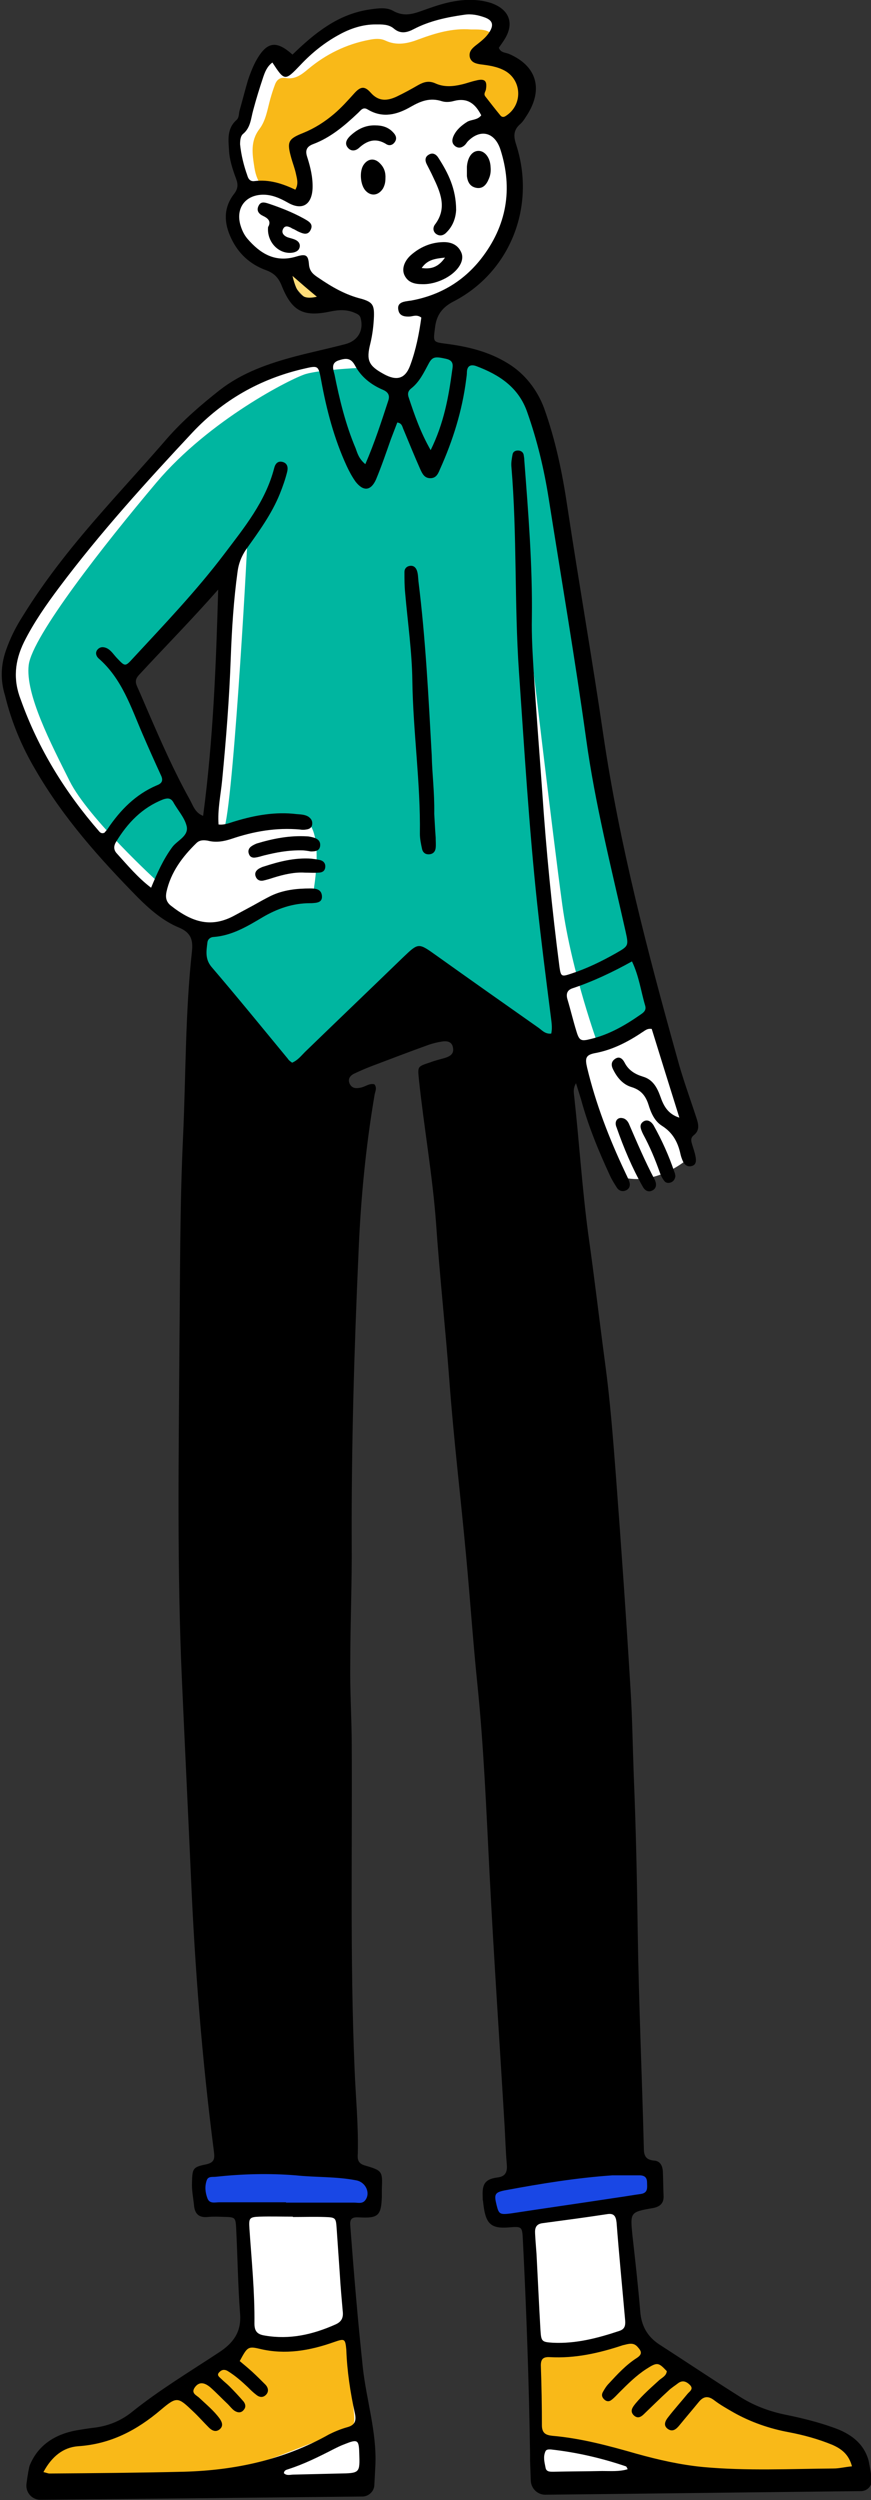 <?xml version="1.0" encoding="UTF-8"?> <!-- Generator: Adobe Illustrator 24.3.0, SVG Export Plug-In . SVG Version: 6.00 Build 0) --> <svg xmlns="http://www.w3.org/2000/svg" xmlns:xlink="http://www.w3.org/1999/xlink" id="Слой_1" x="0px" y="0px" viewBox="0 0 242.7 695.9" style="enable-background:new 0 0 242.7 695.9;" xml:space="preserve"><rect x="0" y="0" width="242.7" height="695.9" fill="#333333" stroke="none"/> <style type="text/css"> .st0{fill:#FFFFFF;} .st1{fill:#1947E5;} .st2{fill:none;} .st3{fill:#F9B918;} .st4{fill:#00B6A0;} .st5{fill:#FFDD79;} </style> <g> <path class="st0" d="M190.8,314.3l0.7-3.6l-7.8-27.8l-9.3-34.9c0,0-12.8-66.7-16.4-94.5c-3.6-27.8-10-42.4-16-49.2 c-6.1-6.8-21.7-7.1-21.7-7.1s-4.3,10.3-9.5,11.4S98.1,96.9,98.1,96.9s-12.5,3.2-23.5,7.1s-16.8,9.3-25,17.8 c-8.2,8.6-35.6,42.8-42.4,51.3c-6.8,8.6-6.1,15-3.9,23.5s19.2,35.6,32.4,48.8c13.2,13.2,19.8,13.1,19.8,13.1l0.1,11.5L82.4,304 l35.6-31.4l34.6,19.6l4.6-4.6c0,0,10.3,27.1,14.6,39.6c10.7,3.9,20.3-5,20.3-5L190.8,314.3z M58.2,231.6l-5.3-3.2l-16.8-40.6 l26.7-28.9L58.2,231.6z"></path> <path class="st1" d="M55,604.8l2.1,10h46.7v-9.3C103.8,605.5,63.5,602.6,55,604.8z"></path> <path class="st1" d="M135.5,610.1l1.1,6.8l9.3,1.4l36-6.1v-8.9C181.9,603.4,142.7,606.6,135.5,610.1z"></path> <polygon class="st0" points="67.9,650.4 67.7,614.5 96.4,614.8 98.1,653.7 102.9,678.9 101.9,692.7 71,690.1 "></polygon> <path class="st0" d="M147.2,617.4l2.9,74.1l58.7,1.3l-4.8-24.1c0,0-21.4-13.9-25-16.5c-3.6-2.6-3.1-10.2-3.1-10.2l-1.5-28.6 L147.2,617.4z"></path> <g> <path class="st2" d="M96.1,680.2c-1,0.4-2.1,0.9-3.1,1.4c-4.1,2.2-8.3,4.2-12.7,5.6c-0.5,0.2-1.1,0.3-1.2,1.1 c0.8,0.8,1.8,0.4,2.7,0.4c4.2,0,8.4-0.2,12.7-0.3c5.8-0.1,5.8-0.1,5.6-5.8C100,679.1,99.6,678.9,96.1,680.2z"></path> <path class="st2" d="M174.5,686.5c-6.8-2.3-13.8-3.9-20.9-4.7c-0.6-0.1-1.2-0.1-1.5,0.5c-0.8,1.5-0.3,3,0,4.5 c0.2,1.3,1.4,1.2,2.3,1.2c4.5,0,9,0,13.5-0.2c2.4-0.1,4.8,0.2,7.1-0.5C174.7,686.9,174.6,686.6,174.5,686.5z"></path> <path class="st2" d="M96.1,680.2c-1,0.4-2.1,0.9-3.1,1.4c-4.1,2.2-8.3,4.2-12.7,5.6c-0.5,0.2-1.1,0.3-1.2,1.1 c0.8,0.8,1.8,0.4,2.7,0.4c4.2,0,8.4-0.2,12.7-0.3c5.8-0.1,5.8-0.1,5.6-5.8C100,679.1,99.6,678.9,96.1,680.2z"></path> <path class="st2" d="M174.5,686.5c-6.8-2.3-13.8-3.9-20.9-4.7c-0.6-0.1-1.2-0.1-1.5,0.5c-0.8,1.5-0.3,3,0,4.5 c0.2,1.3,1.4,1.2,2.3,1.2c4.5,0,9,0,13.5-0.2c2.4-0.1,4.8,0.2,7.1-0.5C174.7,686.9,174.6,686.6,174.5,686.5z"></path> <path class="st0" d="M119.3,86.3c0,0,13.5-6.9,18.8-15.9s5.5-15.9,3.8-32.8c-0.7-2.9,1.9-4.8,1.9-4.8s5.2-5.5,2.4-10.2 s-11.5-7.8-11.5-7.8s7.6-7.7,4.6-10.7s-12.1-2.6-22.8,1.2c-4,1.2-6.4,0.5-6.4,0.5S102.9,1,93.8,7.4S79.6,18.3,79.6,18.3 s-1.7-5-5-2.4c-3.3,2.6-6.4,16.4-6.4,16.4s-3.6,2.4-3.3,5c0.2,2.6,3.3,14.7,3.3,14.7s-4.8,2.6-4.5,8.3c0.2,5.7,6.4,11.2,9.3,12.1 c2.9,1,10.2,2.1,10.2,2.1s11.2,9.5,18.1,11.4c0.7,3.6-1.9,11.9-1.9,11.9s3.1,10.7,11.6,9.5c4.3-1.9,5.7-5.9,5.7-5.9L119.3,86.3z"></path> <path class="st3" d="M148.8,671.1c-0.5-5,1.4-9.5,0.9-14.2c-0.2-1.6,1.3-2.4,2.9-2.4c4.4,0.1,8.6-1.1,13-0.9 c2.4,0.1,4.6-0.4,6.8-1.7c3.7-2.2,4.4-1.7,7.6,1.1c3,2.7,5.8,5.8,9.4,7.7c6.7,3.6,13,7.8,19.9,11c4.5,2.1,9.4,2.8,14.1,4 c3.4,0.9,6.8,1.6,9.9,3.4c1.8,1.1,3.5,2.4,4.5,4.3c0.8,1.4,0.9,3.1-0.1,4.4c-1,1.3-2.4,0.9-3.8,0.3c-2.7-1.2-5.5-0.5-8.3-0.3 c-12.2,0.6-24.4,1.1-36.5-1.2c-3.7-0.7-7.5-1-11.2-1.5c-4.3-0.5-8.3-1.8-12.1-3.4c-4-1.7-8-2.3-12.3-2c-3.4,0.3-4.2-0.5-4.5-3.9 C148.7,674.1,148.8,672.4,148.8,671.1z"></path> <path class="st3" d="M29.2,688.9c-3.1,0-6.2,0-9.3,0c-1.8,0-3.6,0-5.4,0.8c-1.1,0.5-2.6,0.6-3.3-0.9c-0.5-1.3-0.1-2.4,0.9-3.4 c3.9-3.6,8.5-6,13.3-7.9c3.2-1.2,6.3-2.3,9.6-3.2c8.8-2.4,15.8-7.8,22.5-13.6c2-1.7,4-3.5,6-5.2c4.2-3.6,8.9-3.8,13.9-3.2 c5.1,0.6,10,0.5,14.6-2.2c2.3-1.4,4.4-0.1,4.8,2.7c0.3,2.5,0.2,5,0.6,7.6c0.7,4,0.9,8.1,1.3,12.1c0.2,2.2-0.5,4.1-2.8,4.6 c-10,2.5-19,7.8-29.2,9.7c-3.4,0.6-6.9,1.3-10.4,1.4C47.5,688.6,38.3,688.7,29.2,688.9C29.2,689,29.2,688.9,29.2,688.9z"></path> <path class="st3" d="M133.3,16.7c3.4,0.8,6.1,1.8,8.8,3c4.7,2.2,6.3,10.4-0.1,14.7c-1.5,1-3,0.8-4-0.8c-0.8-1.2-1.5-2.4-2.1-3.6 c-1.5-3-4.1-4.1-7.2-4.2c-2.9-0.1-5.9,0-8.9-0.1c-1.2,0-2.1,0.3-3.1,1c-3.9,2.9-8.1,4.4-13,2.6c-1.7-0.6-3.3,0.1-4.7,1.2 c-4.4,3.5-9,6.6-14.3,8.8c-3.3,1.4-3.2,1.6-2.2,5.1c0.7,2.3,1.3,4.6,1.6,7c0.5,3.6-1.8,5.2-5.2,3.7c-0.3-0.1-0.5-0.3-0.7-0.4 c-4.4-0.9-6.6-3.6-7.3-8c-0.6-3.8-1.2-7.4,1.4-10.8c1.8-2.4,2.2-5.4,3-8.3c0.4-1.4,0.8-2.7,1.3-4c0.5-1.4,1.4-2.1,2.9-1.9 c2.7,0.5,4.5-0.9,6.4-2.5c4.9-4.1,10.6-6.9,16.9-8.1c1.5-0.3,3.1-0.5,4.6,0.2c3.2,1.5,6.3,0.8,9.4-0.4c4.6-1.7,9.3-3.1,14.4-2.7 c0.1,0,0.3,0,0.4,0c2.1,0,4.8-0.1,5.7,1.8c0.9,1.8-1.5,3.3-2.5,4.9C134.3,15.3,134,15.7,133.3,16.7z"></path> <path class="st2" d="M79.7,613.1C79.7,613.1,79.7,613.1,79.7,613.1c6.3,0.1,12.7,0.1,19,0c1.1,0,2.3,0.4,3.1-0.7 c1.5-2.1,0-5.1-2.5-5.5c-5.6-1.1-11.2-0.8-16.8-1.3c-7.4-0.6-14.9-0.4-22.3,0.4c-0.9,0.1-2.2-0.1-2.5,1c-0.5,1.6-0.3,3.4,0.2,5 c0.6,1.6,2.1,1.1,3.3,1.1C67.3,613.1,73.5,613.1,79.7,613.1z"></path> <path class="st2" d="M72.4,617c-2.9,0.1-3,0.4-2.8,3.3c0.6,8.8,1.5,17.6,1.4,26.5c0,2.3,1,2.9,2.9,3.3c6.9,1.2,13.4-0.3,19.7-3.1 c1.7-0.8,2.1-2,2-3.7c-0.3-3.4-0.6-6.7-0.8-10.1c-0.3-4.3-0.5-8.7-0.9-13c-0.2-2.9-0.3-3-3.3-3.1c-2.9-0.1-5.9,0-8.8,0 c0,0,0-0.1,0-0.1C78.6,617,75.5,616.9,72.4,617z"></path> <path class="st2" d="M154,652.2c6.4,0.3,12.5-1.3,18.5-3.3c1.5-0.5,1.7-1.5,1.6-2.9c-0.8-9.1-1.7-18.2-2.4-27.3 c-0.1-1.8-0.7-2.5-2.6-2.3c-6,0.9-12,1.7-17.9,2.5c-1.8,0.2-2.3,1.3-2.2,2.9c0.2,2.1,0.3,4.2,0.4,5.7c0.4,7.5,0.7,14.4,1.1,21.3 C150.8,651.9,150.9,652,154,652.2z"></path> <path class="st2" d="M96.9,675.5c2.2-0.6,2.5-1.8,2.1-3.8c-1.4-5.9-2.2-11.9-2.7-17.9c-0.3-3.1-0.4-3.1-3.4-2.1 c-6.7,2.4-13.6,3.6-20.7,1.9c-3.3-0.8-3.5-0.5-5.6,3.4c1.2,1,2.4,1.9,3.5,3c1.3,1.1,2.5,2.3,3.6,3.5c0.9,0.9,1.1,2,0.1,3 c-0.9,0.8-1.9,0.4-2.7-0.2c-0.8-0.6-1.5-1.3-2.2-2c-1.7-1.7-3.5-3.2-5.6-4.5c-0.8-0.5-1.6-0.5-2.3,0.2c-0.9,0.9,0,1.5,0.5,2 c0.7,0.7,1.5,1.3,2.2,2c1.4,1.4,2.7,2.8,4,4.3c0.6,0.7,0.7,1.5,0,2.3c-0.8,0.9-1.8,0.8-2.6,0.2c-0.7-0.5-1.2-1.2-1.8-1.8 c-1.6-1.6-3.2-3.2-4.9-4.7c-1.8-1.5-3.2-1.5-4.3,0c-1.2,1.7,0.5,2.2,1.3,3c1.9,1.9,4,3.6,5.6,5.7c0.7,1,1.1,2.1,0,3 c-1.1,1-2.1,0.4-3-0.5c-1.5-1.5-2.9-3.1-4.4-4.5c-4.2-4-4.5-4.2-8.9-0.5c-6.7,5.7-14,9.6-23.1,10.2c-4.2,0.3-7.5,2.9-9.7,7.2 c0.9,0.2,1.3,0.4,1.7,0.4c12.5-0.2,25-0.2,37.5-0.5c14.3-0.3,27.9-3.3,40.4-10.4C93.4,676.7,95.1,676,96.9,675.5z"></path> <path class="st2" d="M138.3,613.9c0.6,2.4,0.9,2.7,4,2.2c9.8-1.4,19.7-2.9,29.5-4.4c2.2-0.3,4.4-0.7,6.6-1 c2.1-0.3,1.7-1.8,1.8-3.2c0-1.4-0.7-2-2.1-2c-2.5,0-5,0-7.6,0c-10,0.7-19.8,2.3-29.6,4.1C137.8,610.2,137.6,610.7,138.3,613.9z"></path> <path class="st2" d="M232.1,680.5c-3.9-1.6-8-2.7-12.1-3.5c-5.4-1-10.6-2.8-15.4-5.5c-1.8-1-3.7-2.1-5.4-3.4 c-1.7-1.3-3-1.1-4.3,0.5c-1.8,2.2-3.6,4.3-5.4,6.5c-0.9,1.1-1.9,1.9-3.2,1c-1.4-1-0.7-2.3,0.1-3.3c1.7-2.2,3.6-4.3,5.4-6.5 c0.6-0.7,1.7-1.4,0.7-2.4c-0.9-1-2.1-1.5-3.4-0.5c-0.9,0.7-1.9,1.3-2.7,2.1c-2.2,2-4.3,4.1-6.4,6.1c-0.9,0.9-1.9,2-3.2,0.7 c-1.2-1.2-0.3-2.3,0.5-3.3c2-2.4,4.3-4.5,6.6-6.5c0.8-0.7,2-1.2,2.1-2.5c-2.3-2.4-2.7-2.6-5.7-0.6c-2.9,1.9-5.3,4.2-7.6,6.6 c-0.7,0.7-1.4,1.4-2.1,2c-0.6,0.5-1.3,0.5-1.9,0c-0.7-0.6-1.1-1.4-0.5-2.2c0.5-0.8,1.1-1.6,1.7-2.4c2.4-2.6,4.8-5.1,7.8-7.1 c1.5-1,1.2-1.8,0.2-3c-1.2-1.4-2.5-1-3.8-0.5c-6.6,2.2-13.3,3.6-20.3,3.3c-1.8-0.1-2.6,0.5-2.5,2.3c0.1,5.6,0.2,11.3,0.3,16.9 c0,2,1,2.6,2.9,2.7c8,0.7,15.7,2.8,23.5,5c6.1,1.7,12.2,3.2,18.6,3.7c12.1,1.1,24.2,0.4,36.3,0.4c1.5,0,3-0.3,5.1-0.6 C236.7,683.2,234.6,681.6,232.1,680.5z"></path> <path class="st2" d="M79.7,613.1C79.7,613.1,79.7,613.1,79.7,613.1c6.3,0.1,12.7,0.1,19,0c1.1,0,2.3,0.4,3.1-0.7 c1.5-2.1,0-5.1-2.5-5.5c-5.6-1.1-11.2-0.8-16.8-1.3c-7.4-0.6-14.9-0.4-22.3,0.4c-0.9,0.1-2.2-0.1-2.5,1c-0.5,1.6-0.3,3.4,0.2,5 c0.6,1.6,2.1,1.1,3.3,1.1C67.3,613.1,73.5,613.1,79.7,613.1z"></path> <path class="st2" d="M72.4,617c-2.9,0.1-3,0.4-2.8,3.3c0.6,8.8,1.5,17.6,1.4,26.5c0,2.3,1,2.9,2.9,3.3c6.9,1.2,13.4-0.3,19.7-3.1 c1.7-0.8,2.1-2,2-3.7c-0.3-3.4-0.6-6.7-0.8-10.1c-0.3-4.3-0.5-8.7-0.9-13c-0.2-2.9-0.3-3-3.3-3.1c-2.9-0.1-5.9,0-8.8,0 c0,0,0-0.1,0-0.1C78.6,617,75.5,616.9,72.4,617z"></path> <path class="st2" d="M96.9,675.5c2.2-0.6,2.5-1.8,2.1-3.8c-1.4-5.9-2.2-11.9-2.7-17.9c-0.3-3.1-0.4-3.1-3.4-2.1 c-6.7,2.4-13.6,3.6-20.7,1.9c-3.3-0.8-3.5-0.5-5.6,3.4c1.2,1,2.4,1.9,3.5,3c1.3,1.1,2.5,2.3,3.6,3.5c0.9,0.9,1.1,2,0.1,3 c-0.9,0.8-1.9,0.4-2.7-0.2c-0.8-0.6-1.5-1.3-2.2-2c-1.7-1.7-3.5-3.2-5.6-4.5c-0.8-0.5-1.6-0.5-2.3,0.2c-0.9,0.9,0,1.5,0.5,2 c0.7,0.7,1.5,1.3,2.2,2c1.4,1.4,2.7,2.8,4,4.3c0.6,0.7,0.7,1.5,0,2.3c-0.8,0.9-1.8,0.8-2.6,0.2c-0.7-0.5-1.2-1.2-1.8-1.8 c-1.6-1.6-3.2-3.2-4.9-4.7c-1.8-1.5-3.2-1.5-4.3,0c-1.2,1.7,0.5,2.2,1.3,3c1.9,1.9,4,3.6,5.6,5.7c0.7,1,1.1,2.1,0,3 c-1.1,1-2.1,0.4-3-0.5c-1.5-1.5-2.9-3.1-4.4-4.5c-4.2-4-4.5-4.2-8.9-0.5c-6.7,5.7-14,9.6-23.1,10.2c-4.2,0.3-7.5,2.9-9.7,7.2 c0.9,0.2,1.3,0.4,1.7,0.4c12.5-0.2,25-0.2,37.5-0.5c14.3-0.3,27.9-3.3,40.4-10.4C93.4,676.7,95.1,676,96.9,675.5z"></path> <path class="st2" d="M138.3,613.9c0.6,2.4,0.9,2.7,4,2.2c9.8-1.4,19.7-2.9,29.5-4.4c2.2-0.3,4.4-0.7,6.6-1 c2.1-0.3,1.7-1.8,1.8-3.2c0-1.4-0.7-2-2.1-2c-2.5,0-5,0-7.6,0c-10,0.7-19.8,2.3-29.6,4.1C137.8,610.2,137.6,610.7,138.3,613.9z"></path> <path class="st2" d="M154,652.2c6.4,0.3,12.5-1.3,18.5-3.3c1.5-0.5,1.7-1.5,1.6-2.9c-0.8-9.1-1.7-18.2-2.4-27.3 c-0.1-1.8-0.7-2.5-2.6-2.3c-6,0.9-12,1.7-17.9,2.5c-1.8,0.2-2.3,1.3-2.2,2.9c0.2,2.1,0.3,4.2,0.4,5.7c0.4,7.5,0.7,14.4,1.1,21.3 C150.8,651.9,150.9,652,154,652.2z"></path> <path class="st2" d="M232.1,680.5c-3.9-1.6-8-2.7-12.1-3.5c-5.4-1-10.6-2.8-15.4-5.5c-1.8-1-3.7-2.1-5.4-3.4 c-1.7-1.3-3-1.1-4.3,0.5c-1.8,2.2-3.6,4.3-5.4,6.5c-0.9,1.1-1.9,1.9-3.2,1c-1.4-1-0.7-2.3,0.1-3.3c1.7-2.2,3.6-4.3,5.4-6.5 c0.6-0.7,1.7-1.4,0.7-2.4c-0.9-1-2.1-1.5-3.4-0.5c-0.9,0.7-1.9,1.3-2.7,2.1c-2.2,2-4.3,4.1-6.4,6.1c-0.9,0.9-1.9,2-3.2,0.7 c-1.2-1.2-0.3-2.3,0.5-3.3c2-2.4,4.3-4.5,6.6-6.5c0.8-0.7,2-1.2,2.1-2.5c-2.3-2.4-2.7-2.6-5.7-0.6c-2.9,1.9-5.3,4.2-7.6,6.6 c-0.7,0.7-1.4,1.4-2.1,2c-0.6,0.5-1.3,0.5-1.9,0c-0.7-0.6-1.1-1.4-0.5-2.2c0.5-0.8,1.1-1.6,1.7-2.4c2.4-2.6,4.8-5.1,7.8-7.1 c1.5-1,1.2-1.8,0.2-3c-1.2-1.4-2.5-1-3.8-0.5c-6.6,2.2-13.3,3.6-20.3,3.3c-1.8-0.1-2.6,0.5-2.5,2.3c0.1,5.6,0.2,11.3,0.3,16.9 c0,2,1,2.6,2.9,2.7c8,0.7,15.7,2.8,23.5,5c6.1,1.7,12.2,3.2,18.6,3.7c12.1,1.1,24.2,0.4,36.3,0.4c1.5,0,3-0.3,5.1-0.6 C236.7,683.2,234.6,681.6,232.1,680.5z"></path> <path class="st4" d="M180.1,271.2c-2.6-5.5-17.3-89.3-20.7-106.7c-3.3-17.3-8.6-50.9-13.3-56.6c-4.8-5.7-17.8-8.3-17.8-8.3 l-8.1-2.4l-4.3,6.9l-5.2,4.5l-10.5-6.2c0,0-10.9,0.5-15,1.7c-4,1.2-26.9,12.8-41.6,30.2C29,151.6,9,177.1,8,185.1 c-1,8.1,6.2,21.9,11.4,32.3s24.5,28,24.5,28s0.7,4.5,2.4,7.8s9.3,5.2,9.3,5.2l-0.5,10.2l25,30.7l37.3-32.8l37.5,27.3 c0,0-0.7-8.8-1-18.3s-6.7-101-6.7-101s6.9,58.7,9.5,77.5c2.6,18.8,10,39,10,39l15.7-8.3C182.5,282.8,182.7,276.6,180.1,271.2z M62.1,231.2c-2.5,0.7-7.1-1.8-7.1-1.8l-18.2-37.8l-0.7-3.9c0,0,7.8-7.5,14.6-16.4s18.2-23.9,18.2-20.7 C68.9,153.9,64.6,230.5,62.1,231.2z"></path> <path class="st0" d="M85.5,228.6c0,0-7.4-1.7-12.4,0c-5,1.7-10.5,3.3-13.8,3.3s-5-0.5-5-0.5s-10.9,13.3-11.2,18.3 c-0.2,5,5.5,9.3,12.4,8.8s10-2.4,16.9-5.5c6.9-3.1,14.7-3.6,14.7-3.6S90.5,232.7,85.5,228.6z"></path> <g> <path class="st5" d="M82.7,73.5c0.3,0.1,0.7,0.1,0.8,0.3c2,2.3,4.3,4.5,5.5,7.3c0.6,1.5-1.2,2.9-2.8,2.4 c-2.3-0.8-5.8-5.6-5.6-7.9C80.7,74.2,81.4,73.5,82.7,73.5z"></path> <path d="M173.3,311.2c0.9,0.1,1.5,0.7,1.9,1.5c2.3,5.3,4.5,10.5,7.2,15.6c0.5,1,0.7,2.3-0.5,3c-1.2,0.7-2.2,0.1-2.8-1 c-3-5.3-5.3-10.8-7.3-16.5C171.1,312.2,172,311,173.3,311.2z"></path> <path d="M188.2,327.3c-0.1,0.9-0.5,1.5-1.2,1.8c-0.7,0.3-1.5,0.2-1.9-0.4c-0.5-0.6-0.9-1.4-1.2-2.2c-1.3-3.7-2.8-7.3-4.7-10.8 c-0.3-0.6-0.6-1.3-0.7-1.9c-0.1-0.7,0.2-1.3,0.9-1.7c0.7-0.4,1.4-0.2,1.9,0.2c0.3,0.2,0.6,0.6,0.8,0.9c2.3,4.1,4.3,8.5,5.8,13 C188.1,326.6,188.1,327,188.2,327.3z"></path> <path d="M121,226.5c0.1,1.5,0.2,4.1,0.4,6.6c0,1,0.1,2,0,2.9c-0.1,1-0.7,1.8-2,1.8c-1,0-1.6-0.6-1.8-1.5 c-0.3-1.4-0.6-2.8-0.6-4.2c0.2-14.2-1.9-28.4-2.1-42.6c-0.1-8.1-1.3-16.3-2-24.4c-0.2-2-0.2-3.9-0.2-5.9c0-0.9,0.6-1.6,1.6-1.7 c1-0.1,1.6,0.5,1.9,1.4c0.3,0.9,0.3,1.9,0.4,2.9c2,16.1,2.8,32.2,3.7,48.4C120.4,215.4,121.1,220.4,121,226.5z"></path> <path d="M117.7,79.1c-2.1,0-4-0.4-5-2.5c-0.8-1.7-0.1-3.9,1.8-5.6c2.5-2.2,5.5-3.5,8.8-3.6c2.2-0.1,4.2,0.6,5.2,2.8 c0.8,1.7,0,3.8-2,5.6C124.3,77.8,120.7,79.2,117.7,79.1z M117.5,74.6c2.7,0.4,4.7-0.3,6.5-2.9C121.1,72,119.1,72.3,117.5,74.6z"></path> <path d="M74.7,63.2c0.9-1.5,0.1-2.4-1.4-3.1c-1.1-0.5-1.9-1.4-1.3-2.7c0.6-1.4,1.7-1.1,2.9-0.7c3.3,1.1,6.6,2.4,9.7,4.1 c1.2,0.7,2.8,1.4,2,3.1c-0.8,1.8-2.3,1.1-3.6,0.5c-0.4-0.2-0.7-0.4-1.1-0.6c-0.3-0.1-0.5-0.2-0.8-0.4c-0.8-0.4-1.7-0.7-2.2,0.3 c-0.6,1.1,0.2,1.9,1.1,2.3c0.8,0.3,1.6,0.4,2.4,0.8c0.8,0.4,1.3,1.1,1.1,2c-0.2,0.9-0.9,1.3-1.8,1.5C77.8,71,74.3,67.4,74.7,63.2 z"></path> <path d="M127.1,58.5c-0.1,1.8-0.7,4.2-2.6,6.1c-0.8,0.9-1.9,1.3-3,0.5c-0.9-0.7-0.9-1.8-0.3-2.6c3.5-4.6,1.5-9-0.6-13.4 c-0.5-1.1-1.1-2.2-1.7-3.4c-0.5-1-0.5-2,0.5-2.6c1.2-0.8,2.2-0.1,2.8,0.9C124.9,48.2,127.1,52.6,127.1,58.5z"></path> <path d="M104.6,34.9c1.9,0,3.6,0.5,4.9,1.9c0.7,0.7,1.2,1.6,0.6,2.6c-0.6,1-1.6,1.3-2.5,0.7c-2.9-1.8-5.3-1-7.6,1.1 c-0.9,0.8-2.1,1-3,0c-1.1-1.2-0.4-2.4,0.5-3.3C99.5,36,101.8,34.8,104.6,34.9z"></path> <path d="M130.1,48.5c0-1.2,0-1.7,0-2.1c0.2-2.6,1.4-4.3,3.1-4.4c1.8-0.1,3.4,1.8,3.5,4.5c0.1,1.1,0,2.2-0.5,3.3 c-0.6,1.5-1.6,2.8-3.4,2.5c-1.8-0.3-2.5-1.6-2.7-3.3C130.1,48.5,130.1,48.1,130.1,48.5z"></path> <path d="M107.4,49.7c0,1-0.2,1.9-0.7,2.8c-1.3,2-3.4,2.2-4.9,0.5c-1.4-1.6-1.7-5.3-0.5-7.1c1.2-1.8,3.1-2,4.6-0.4 C107.1,46.7,107.5,48.1,107.4,49.7z"></path> <path class="st2" d="M99,124.8c0.6,1.4,1,2.9,2.7,4.4c2.6-6,4.5-11.8,6.4-17.7c0.5-1.5-0.1-2.3-1.5-3c-3.3-1.5-6.1-3.7-7.8-6.8 c-1.2-2.2-2.7-2.1-4.5-1.4c-2.2,0.7-1.5,2.5-1.2,3.9C94.5,111.2,96.3,118.1,99,124.8z"></path> <path class="st2" d="M56.6,227.1c2.8-21.1,3.6-41.9,4.2-63c-7.2,8.2-14.8,15.9-22.1,23.8c-1.1,1.1-1,2.1-0.4,3.4 c1.1,2.3,2,4.6,3,6.9c3.6,8.3,7.2,16.5,11.5,24.4C53.7,224.2,54.3,226.2,56.6,227.1z"></path> <path class="st2" d="M52.1,229.9c-0.6-2.3-2.5-4.4-3.7-6.6c-0.7-1.3-1.7-1.3-2.8-0.8c-5.9,2.3-10,6.6-13.2,11.9 c-0.6,1-0.7,2.1,0.2,3.1c3,3.3,5.8,6.8,9.7,9.7c1.7-4.1,3.5-7.9,5.9-11.3C49.6,233.9,52.8,232.7,52.1,229.9z"></path> <path class="st2" d="M104.2,88.2c-0.1,2.5-0.3,5-1,7.5c-1.1,4.7-0.5,6.2,3.7,8.5c3.6,2,5.9,1.4,7.4-2.4c1.6-4.3,2.5-8.8,3.1-13.3 c-1.2-0.9-2.1-0.4-3.1-0.3c-1.5,0.1-3-0.1-3.3-1.8c-0.3-1.9,1.1-2.3,2.6-2.5c0.4-0.1,0.8-0.1,1.3-0.2c7.8-1.5,14.2-5.3,19.1-11.5 c7.2-9.2,9-19.5,5.4-30.6c-1.5-4.8-5.5-5.7-9-2.2c-0.3,0.3-0.5,0.7-0.8,1c-0.7,0.8-1.6,1.1-2.6,0.5c-1.2-0.7-1.1-1.9-0.6-3 c0.8-1.7,2.1-2.9,3.8-3.9c1.2-0.7,2.8-0.5,3.9-1.8c-1.6-3.1-3.8-5-7.6-4c-1.1,0.3-2.3,0.4-3.3,0.1c-3.2-1.1-5.9-0.1-8.7,1.5 c-3.8,2.2-7.8,3.3-12,0.8c-1.4-0.9-2,0.3-2.8,1c-3.7,3.6-7.5,6.8-12.4,8.6c-1.9,0.7-2.3,1.8-1.7,3.6c0.9,2.8,1.6,5.7,1.5,8.7 c-0.1,4.7-2.9,6.3-6.9,4c-2.2-1.3-4.5-2.3-7.2-2.2c-4.6,0.2-7.2,3.6-6.1,8.1c0.4,1.5,1,3,2,4.1c3.6,4.2,7.8,6.8,13.7,5 c2.7-0.8,3.3-0.5,3.5,2.3c0.1,1.9,1.3,2.7,2.6,3.6c3.7,2.5,7.6,4.8,12,6C103.8,84.2,104.3,85,104.2,88.2z"></path> <path class="st2" d="M69,48.7c0.4,1.1,1,1.7,2.1,1.6c4-0.6,7.7,0.7,11.3,2.4c0.9-1.7,0.4-3.2,0.1-4.7c-0.3-1.4-0.8-2.7-1.2-4 c-1.3-4.5-1-5.3,3.3-7.1c3.2-1.3,6-3.1,8.6-5.3c2.1-1.7,3.8-3.7,5.6-5.7c1.7-1.9,2.8-2.1,4.6-0.2c2.3,2.5,4.6,2.3,7.2,1.1 c2-0.9,4-2,6-3.2c1.5-0.9,3-1.3,4.8-0.5c2.4,1.1,4.9,0.9,7.4,0.3c1.4-0.4,2.7-0.8,4-1.1c2.3-0.5,3.1,0.2,2.7,2.5 c-0.1,0.7-0.7,1.3-0.2,1.9c1.4,1.8,2.7,3.6,4.2,5.3c0.4,0.4,0.9,0.5,1.5,0.2c4.7-2.9,4.6-9.9-0.2-12.6c-2.1-1.2-4.5-1.5-6.9-1.8 c-1.3-0.2-2.6-0.5-2.9-2c-0.4-1.5,0.6-2.4,1.6-3.2c1.4-1.2,2.9-2.3,3.9-3.8c1.2-1.9,0.9-3.2-1.2-4c-1.8-0.7-3.8-1.1-5.8-0.8 c-4.9,0.6-9.7,1.6-14.1,4c-1.9,1-3.7,1.4-5.5-0.1c-1.5-1.3-3.4-1.2-5.2-1.2c-3.6,0-6.9,1.1-10,2.8c-4.1,2.3-7.7,5.1-10.9,8.5 c-4.3,4.5-4.4,4.5-7.8-0.7c-1.5,1-2,2.6-2.6,4.2c-1,2.9-1.9,5.9-2.7,8.9c-0.7,2.4-0.6,5-2.9,6.8c-0.7,0.6-0.8,1.8-0.7,2.8 C67.3,43,68,45.9,69,48.7z"></path> <path class="st2" d="M158.2,278.1c0.8,3,1.6,6,2.5,8.9c0.8,2.7,1.2,2.9,4,2.2c5.1-1.3,9.6-3.8,13.9-6.8c0.8-0.6,1.6-1.2,1.3-2.4 c-1.2-4-1.6-8.2-3.6-12.4c-5.4,3.1-10.9,5.7-16.6,7.5C158,275.7,157.8,276.7,158.2,278.1z"></path> <path class="st2" d="M88.3,82.7c-2.3-2-4.4-3.8-6.8-5.8C82.8,82.2,84.3,83.5,88.3,82.7z"></path> <path class="st2" d="M119.4,101.3c-1.3,2.5-2.5,5-4.8,6.8c-0.9,0.7-1.1,1.5-0.7,2.6c1.7,4.7,3.2,9.5,6.1,14.6 c3.7-7.5,5-14.8,6-22.2c0.2-1.3,0.5-2.8-1.6-3.2C121.3,99.2,120.5,99.2,119.4,101.3z"></path> <path class="st2" d="M81.5,295.8c1.6-0.6,2.5-1.9,3.6-3c9.1-8.8,18.3-17.6,27.4-26.4c4.2-4,4.2-4,9.1-0.5 c9.4,6.7,18.8,13.4,28.3,20c1.1,0.8,2,2,3.8,1.8c0.4-1.8,0-3.6-0.2-5.4c-1.2-10.2-2.6-20.4-3.7-30.6c-2.2-21.6-3.6-43.2-5.1-64.8 c-1.3-19-0.5-38-2.1-57c-0.1-1.1,0.1-2.2,0.3-3.3c0.1-0.7,0.7-1.2,1.5-1.2c0.8,0,1.4,0.4,1.6,1.1c0.2,0.5,0.2,1.1,0.2,1.7 c1.1,14.6,2.3,29.2,2.1,43.8c-0.1,4.9,0.2,9.9,0.5,14.8c0.7,11.2,1.6,22.5,2.4,33.7c1.1,16.3,2.7,32.5,4.8,48.7 c0.4,2.7,0.5,2.8,3.3,1.8c4.3-1.5,8.3-3.4,12.3-5.6c3.7-2.1,3.7-2.1,2.8-6.2c-4-17.8-8.5-35.6-11-53.7 c-3.1-22.3-6.9-44.5-10.4-66.7c-1.3-8.2-3.2-16.3-6-24.1c-2.5-6.9-7.9-10.4-14.2-12.8c-1.5-0.6-2.5-0.2-2.6,1.6 c0,0.7-0.1,1.4-0.2,2.1c-1.1,8.7-3.7,17-7.3,25c-0.5,1.2-1,2.4-2.5,2.5c-1.8,0.1-2.4-1.2-3-2.5c-1.6-3.6-3-7.3-4.6-10.9 c-0.3-0.8-0.4-1.9-1.8-2.1c-0.6,1.6-1.2,3.2-1.8,4.7c-1.4,3.7-2.6,7.4-4.1,11.1c-1.4,3.2-3.5,3.5-5.7,0.7c-1-1.3-1.8-2.8-2.5-4.4 c-3.5-7.6-5.6-15.6-7.1-23.8c-0.8-4.3-0.7-4.2-5.1-3.2c-12,2.8-22.3,8.6-30.7,17.6c-13,13.9-25.8,28-37.2,43.2 c-3.6,4.8-7.1,9.8-9.8,15.2C4.1,184,3.6,189.2,5.7,195c4.9,13.7,12.4,25.8,21.9,36.7c0.3,0.3,0.6,0.6,1.4,0.3 c0.2-0.2,0.6-0.6,0.9-1.1c3.5-5.2,7.8-9.6,13.7-12.1c1.6-0.6,1.8-1.5,1.1-2.9c-1.7-3.7-3.4-7.4-5-11.2 c-3.3-7.6-5.7-15.7-12.4-21.3c-0.7-0.6-0.9-1.4-0.3-2.3c0.7-1,1.7-1,2.6-0.5c1.3,0.6,2,1.9,3,2.9c2.1,2.2,2.2,2.3,4.2,0.1 c8.8-9.5,17.8-18.8,25.6-29.2c5.6-7.4,11.5-14.6,13.9-23.9c0.3-1.2,1.1-2.1,2.4-1.7c1.4,0.4,1.5,1.7,1.2,2.8c-0.5,2-1.2,4-2,6 c-2.3,5.7-5.9,10.6-9.4,15.5c-1.3,1.9-2.1,3.9-2.4,6.2c-1.1,8-1.6,16-1.9,24c-0.4,11.4-1.3,22.8-2.4,34.1c-0.4,4-1.3,8-1,12.3 c1.8,0.1,3.2-0.5,4.6-0.9c5.6-1.7,11.2-2.7,17.1-2c1.1,0.1,2.3,0.1,3.3,0.7c0.8,0.4,1.3,1.1,1.1,2.1c-0.1,1-0.8,1.4-1.7,1.5 c-0.6,0.1-1.1,0-1.7,0c-6.6-0.6-12.9,0.5-19.1,2.6c-2.2,0.7-4.4,1.1-6.6,0.5c-1.1-0.3-2.3-0.2-3.2,0.7c-3.9,3.8-7.1,8-8.3,13.5 c-0.3,1.4-0.2,2.7,1.1,3.8c6.1,4.9,11.4,6.3,17.9,2.8c1.7-0.9,3.5-1.9,5.2-2.8c1.6-0.9,3.2-1.8,4.8-2.6c3.5-1.7,7.3-2.2,11.1-2.1 c1.5,0,3,0.2,3.2,2c0.2,2-1.5,2.1-2.9,2.1c-0.1,0-0.3,0-0.4,0c-4.8,0-9.1,1.5-13.2,3.9c-4.2,2.5-8.5,5.1-13.6,5.5 c-0.9,0.1-1.7,0.6-1.8,1.5c-0.2,2.3-0.7,4.6,1.1,6.8c7.2,8.5,14.2,17.1,21.3,25.6C80.6,295.1,81.1,295.4,81.5,295.8z"></path> <path class="st2" d="M81.5,295.8c1.6-0.6,2.5-1.9,3.6-3c9.1-8.8,18.3-17.6,27.4-26.4c4.2-4,4.2-4,9.1-0.5 c9.4,6.7,18.8,13.4,28.3,20c1.1,0.8,2,2,3.8,1.8c0.4-1.8,0-3.6-0.2-5.4c-1.2-10.2-2.6-20.4-3.7-30.6c-2.2-21.6-3.6-43.2-5.1-64.8 c-1.3-19-0.5-38-2.1-57c-0.1-1.1,0.1-2.2,0.3-3.3c0.1-0.7,0.7-1.2,1.5-1.2c0.8,0,1.4,0.4,1.6,1.1c0.2,0.5,0.2,1.1,0.2,1.7 c1.1,14.6,2.3,29.2,2.1,43.8c-0.1,4.9,0.2,9.9,0.5,14.8c0.7,11.2,1.6,22.5,2.4,33.7c1.1,16.3,2.7,32.5,4.8,48.7 c0.4,2.7,0.5,2.8,3.3,1.8c4.3-1.5,8.3-3.4,12.3-5.6c3.7-2.1,3.7-2.1,2.8-6.2c-4-17.8-8.5-35.6-11-53.7 c-3.1-22.3-6.9-44.5-10.4-66.7c-1.3-8.2-3.2-16.3-6-24.1c-2.5-6.9-7.9-10.4-14.2-12.8c-1.5-0.6-2.5-0.2-2.6,1.6 c0,0.7-0.1,1.4-0.2,2.1c-1.1,8.7-3.7,17-7.3,25c-0.5,1.2-1,2.4-2.5,2.5c-1.8,0.1-2.4-1.2-3-2.5c-1.6-3.6-3-7.3-4.6-10.9 c-0.3-0.8-0.4-1.9-1.8-2.1c-0.6,1.6-1.2,3.2-1.8,4.7c-1.4,3.7-2.6,7.4-4.1,11.1c-1.4,3.2-3.5,3.5-5.7,0.7c-1-1.3-1.8-2.8-2.5-4.4 c-3.5-7.6-5.6-15.6-7.1-23.8c-0.8-4.3-0.7-4.2-5.1-3.2c-12,2.8-22.3,8.6-30.7,17.6c-13,13.9-25.8,28-37.2,43.2 c-3.6,4.8-7.1,9.8-9.8,15.2C4.1,184,3.6,189.2,5.7,195c4.9,13.7,12.4,25.8,21.9,36.7c0.3,0.3,0.6,0.6,1.4,0.3 c0.2-0.2,0.6-0.6,0.9-1.1c3.5-5.2,7.8-9.6,13.7-12.1c1.6-0.6,1.8-1.5,1.1-2.9c-1.7-3.7-3.4-7.4-5-11.2 c-3.3-7.6-5.7-15.7-12.4-21.3c-0.7-0.6-0.9-1.4-0.3-2.3c0.7-1,1.7-1,2.6-0.5c1.3,0.6,2,1.9,3,2.9c2.1,2.2,2.2,2.3,4.2,0.1 c8.8-9.5,17.8-18.8,25.6-29.2c5.6-7.4,11.5-14.6,13.9-23.9c0.3-1.2,1.1-2.1,2.4-1.7c1.4,0.4,1.5,1.7,1.2,2.8c-0.5,2-1.2,4-2,6 c-2.3,5.7-5.9,10.6-9.4,15.5c-1.3,1.9-2.1,3.9-2.4,6.2c-1.1,8-1.6,16-1.9,24c-0.4,11.4-1.3,22.8-2.4,34.1c-0.4,4-1.3,8-1,12.3 c1.8,0.1,3.2-0.5,4.6-0.9c5.6-1.7,11.2-2.7,17.1-2c1.1,0.1,2.3,0.1,3.3,0.7c0.8,0.4,1.3,1.1,1.1,2.1c-0.1,1-0.8,1.4-1.7,1.5 c-0.6,0.1-1.1,0-1.7,0c-6.6-0.6-12.9,0.5-19.1,2.6c-2.2,0.7-4.4,1.1-6.6,0.5c-1.1-0.3-2.3-0.2-3.2,0.7c-3.9,3.8-7.1,8-8.3,13.5 c-0.3,1.4-0.2,2.7,1.1,3.8c6.1,4.9,11.4,6.3,17.9,2.8c1.7-0.9,3.5-1.9,5.2-2.8c1.6-0.9,3.2-1.8,4.8-2.6c3.5-1.7,7.3-2.2,11.1-2.1 c1.5,0,3,0.2,3.2,2c0.2,2-1.5,2.1-2.9,2.1c-0.1,0-0.3,0-0.4,0c-4.8,0-9.1,1.5-13.2,3.9c-4.2,2.5-8.5,5.1-13.6,5.5 c-0.9,0.1-1.7,0.6-1.8,1.5c-0.2,2.3-0.7,4.6,1.1,6.8c7.2,8.5,14.2,17.1,21.3,25.6C80.6,295.1,81.1,295.4,81.5,295.8z"></path> <path class="st2" d="M56.6,227.1c2.8-21.1,3.6-41.9,4.2-63c-7.2,8.2-14.8,15.9-22.1,23.8c-1.1,1.1-1,2.1-0.4,3.4 c1.1,2.3,2,4.6,3,6.9c3.6,8.3,7.2,16.5,11.5,24.4C53.7,224.2,54.3,226.2,56.6,227.1z"></path> <path class="st2" d="M99,124.8c0.6,1.4,1,2.9,2.7,4.4c2.6-6,4.5-11.8,6.4-17.7c0.5-1.5-0.1-2.3-1.5-3c-3.3-1.5-6.1-3.7-7.8-6.8 c-1.2-2.2-2.7-2.1-4.5-1.4c-2.2,0.7-1.5,2.5-1.2,3.9C94.5,111.2,96.3,118.1,99,124.8z"></path> <path class="st2" d="M52.1,229.9c-0.6-2.3-2.5-4.4-3.7-6.6c-0.7-1.3-1.7-1.3-2.8-0.8c-5.9,2.3-10,6.6-13.2,11.9 c-0.6,1-0.7,2.1,0.2,3.1c3,3.3,5.8,6.8,9.7,9.7c1.7-4.1,3.5-7.9,5.9-11.3C49.6,233.9,52.8,232.7,52.1,229.9z"></path> <path class="st2" d="M158.2,278.1c0.8,3,1.6,6,2.5,8.9c0.8,2.7,1.2,2.9,4,2.2c5.1-1.3,9.6-3.8,13.9-6.8c0.8-0.6,1.6-1.2,1.3-2.4 c-1.2-4-1.6-8.2-3.6-12.4c-5.4,3.1-10.9,5.7-16.6,7.5C158,275.7,157.8,276.7,158.2,278.1z"></path> <path class="st2" d="M104.2,88.2c-0.1,2.5-0.3,5-1,7.5c-1.1,4.7-0.5,6.2,3.7,8.5c3.6,2,5.9,1.4,7.4-2.4c1.6-4.3,2.5-8.8,3.1-13.3 c-1.2-0.9-2.1-0.4-3.1-0.3c-1.5,0.1-3-0.1-3.3-1.8c-0.3-1.9,1.1-2.3,2.6-2.5c0.4-0.1,0.8-0.1,1.3-0.2c7.8-1.5,14.2-5.3,19.1-11.5 c7.2-9.2,9-19.5,5.4-30.6c-1.5-4.8-5.5-5.7-9-2.2c-0.3,0.3-0.5,0.7-0.8,1c-0.7,0.8-1.6,1.1-2.6,0.5c-1.2-0.7-1.1-1.9-0.6-3 c0.8-1.7,2.1-2.9,3.8-3.9c1.2-0.7,2.8-0.5,3.9-1.8c-1.6-3.1-3.8-5-7.6-4c-1.1,0.3-2.3,0.4-3.3,0.1c-3.2-1.1-5.9-0.1-8.7,1.5 c-3.8,2.2-7.8,3.3-12,0.8c-1.4-0.9-2,0.3-2.8,1c-3.7,3.6-7.5,6.8-12.4,8.6c-1.9,0.7-2.3,1.8-1.7,3.6c0.9,2.8,1.6,5.7,1.5,8.7 c-0.1,4.7-2.9,6.3-6.9,4c-2.2-1.3-4.5-2.3-7.2-2.2c-4.6,0.2-7.2,3.6-6.1,8.1c0.4,1.5,1,3,2,4.1c3.6,4.2,7.8,6.8,13.7,5 c2.7-0.8,3.3-0.5,3.5,2.3c0.1,1.9,1.3,2.7,2.6,3.6c3.7,2.5,7.6,4.8,12,6C103.8,84.2,104.3,85,104.2,88.2z"></path> <path class="st2" d="M88.3,82.7c-2.3-2-4.4-3.8-6.8-5.8C82.8,82.2,84.3,83.5,88.3,82.7z"></path> <path class="st2" d="M119.4,101.3c-1.3,2.5-2.5,5-4.8,6.8c-0.9,0.7-1.1,1.5-0.7,2.6c1.7,4.7,3.2,9.5,6.1,14.6 c3.7-7.5,5-14.8,6-22.2c0.2-1.3,0.5-2.8-1.6-3.2C121.3,99.2,120.5,99.2,119.4,101.3z"></path> <path class="st2" d="M69,48.7c0.4,1.1,1,1.7,2.1,1.6c4-0.6,7.7,0.7,11.3,2.4c0.9-1.7,0.4-3.2,0.1-4.7c-0.3-1.4-0.8-2.7-1.2-4 c-1.3-4.5-1-5.3,3.3-7.1c3.2-1.3,6-3.1,8.6-5.3c2.1-1.7,3.8-3.7,5.6-5.7c1.7-1.9,2.8-2.1,4.6-0.2c2.3,2.5,4.6,2.3,7.2,1.1 c2-0.9,4-2,6-3.2c1.5-0.9,3-1.3,4.8-0.5c2.4,1.1,4.9,0.9,7.4,0.3c1.4-0.4,2.7-0.8,4-1.1c2.3-0.5,3.1,0.2,2.7,2.5 c-0.1,0.7-0.7,1.3-0.2,1.9c1.4,1.8,2.7,3.6,4.2,5.3c0.4,0.4,0.9,0.5,1.5,0.2c4.7-2.9,4.6-9.9-0.2-12.6c-2.1-1.2-4.5-1.5-6.9-1.8 c-1.3-0.2-2.6-0.5-2.9-2c-0.4-1.5,0.6-2.4,1.6-3.2c1.4-1.2,2.9-2.3,3.9-3.8c1.2-1.9,0.9-3.2-1.2-4c-1.8-0.7-3.8-1.1-5.8-0.8 c-4.9,0.6-9.7,1.6-14.1,4c-1.9,1-3.7,1.4-5.5-0.1c-1.5-1.3-3.4-1.2-5.2-1.2c-3.6,0-6.9,1.1-10,2.8c-4.1,2.3-7.7,5.1-10.9,8.5 c-4.3,4.5-4.4,4.5-7.8-0.7c-1.5,1-2,2.6-2.6,4.2c-1,2.9-1.9,5.9-2.7,8.9c-0.7,2.4-0.6,5-2.9,6.8c-0.7,0.6-0.8,1.8-0.7,2.8 C67.3,43,68,45.9,69,48.7z"></path> <path d="M9.9,214.3c7.7,13.3,17.8,24.6,28.5,35.5c3.4,3.4,7.1,6.6,11.5,8.4c3.3,1.4,3.9,3.4,3.6,6.5c-1.9,17.2-1.7,34.6-2.5,51.9 c-0.9,19.3-0.8,38.6-1,57.9c-0.2,31.1-0.7,62.2,0.7,93.3c0.8,18.1,1.7,36.3,2.5,54.4c1.1,25.6,3.1,51.1,6.4,76.6 c0.3,2.2,0.1,3.2-2.4,3.7c-3.5,0.7-3.6,1.2-3.7,5c-0.1,2.3,0.4,4.5,0.6,6.7c0.3,2.1,1.4,3.1,3.7,2.9c0.9-0.1,1.7-0.1,2.6-0.1 c5.1,0.2,5.2-0.3,5.4,3.1c0.4,8,0.5,16,1.1,24c0.4,5-1.9,8.1-5.9,10.7c-8.2,5.4-16.7,10.5-24.4,16.7c-2.9,2.3-6.3,3.7-10,4.2 c-1.8,0.2-3.6,0.5-5.4,0.8c-5.9,1.1-10.6,4.1-12.9,9.7c-0.2,0.4-0.6,2.7-0.9,5c-0.4,2.5,1.5,4.7,4,4.6c15-0.1,62.4-0.6,89.6-0.9 c1.7,0,3.2-1.4,3.3-3.1l0.3-5.6c0.4-9.3-2.5-18.1-3.5-27.2c-1.4-13.1-2.5-26.3-3.5-39.5c-0.2-2.1,0.7-2.4,2.5-2.3 c5.3,0.3,6.1-0.5,6.3-5.7c0-0.7,0-1.4,0-2.1c0.2-5.1,0.2-5.2-4.9-6.7c-1.9-0.6-1.9-1.9-1.8-3.3c0.2-7.9-0.6-15.7-0.9-23.6 c-1.3-30.7-0.6-61.4-0.8-92c-0.1-6.9-0.5-13.8-0.4-20.7c0-11.3,0.5-22.5,0.4-33.8c-0.1-26.9,0.7-53.8,1.9-80.6 c0.6-14.8,2-29.5,4.5-44.1c0.2-0.9,0.7-1.9-0.1-2.8c-1.4-0.3-2.4,0.6-3.6,0.9c-1.3,0.3-2.6,0.4-3.3-1.1c-0.6-1.5,0.4-2.4,1.6-2.9 c1.5-0.7,3.1-1.4,4.7-2c5.3-2,10.5-4,15.8-5.9c1.2-0.4,2.4-0.7,3.7-0.9c1.3-0.2,2.7,0,3,1.6c0.4,1.8-0.7,2.5-2.3,3 c-1.4,0.4-2.7,0.7-4,1.2c-3.6,1.2-3.5,1.1-3.2,4.5c1.4,13.4,3.8,26.7,4.8,40.2c1,14.6,2.6,29.1,3.7,43.7 c1.2,16.4,3.2,32.8,4.7,49.2c1.1,11.8,1.9,23.6,3.1,35.3c1.8,17.5,2.5,35.1,3.4,52.7c1.2,23.5,2.8,46.9,4.2,70.4 c0.2,3.5,0.3,7,0.6,10.5c0.2,2.1-0.1,3.6-2.6,3.9c-4.1,0.5-4.2,2.6-4.1,5.6c0,0.3,0,0.7,0.1,1c0.6,6.1,1.9,7.7,7.1,7.3 c3.8-0.3,3.8-0.3,4,3.6c1,19.8,1.7,39.7,2,59.5c0,0.6,0,1.1,0,1.7l0.2,5.7c0.1,2.2,1.9,3.9,4,3.9c29.3-0.3,58.7-0.7,88-1 c1.8,0,3.3-1.6,3-3.5c-0.3-2.2-0.8-4.7-0.9-5.1c-1.4-4.9-5.2-7.5-9.8-9.1c-4.2-1.5-8.6-2.6-13-3.5c-4.5-0.9-8.7-2.4-12.6-4.8 c-7.8-4.9-15.4-10-23-14.9c-3.3-2.2-4.9-5.2-5.2-9.1c-0.6-7.2-1.4-14.3-2.2-21.4c-0.6-6.2-0.6-6.3,5.8-7.4c2-0.4,3-1.4,2.9-3.4 c-0.1-2.3-0.1-4.5-0.2-6.8c-0.1-1.6-0.8-2.9-2.4-3c-2.4-0.2-2.9-1.4-2.9-3.5c-0.5-20-1.4-40-1.7-60c-0.2-14.5-0.5-29-1.1-43.5 c-0.3-8-0.4-16-0.9-24.1c-1.2-19.9-2.6-39.9-4.1-59.8c-0.8-10.4-1.6-20.8-3-31.1c-1.6-12-3-24-4.7-36 c-1.7-12.7-2.5-25.5-3.9-38.2c-0.1-1-0.4-2.1,0.5-3.7c0.6,1.9,1,3.2,1.4,4.5c2,7.4,4.9,14.4,8.1,21.3c0.5,1.1,1.2,2.2,1.9,3.3 c0.6,0.9,1.6,1.2,2.6,0.7c1-0.5,1.2-1.5,0.8-2.5c-0.3-0.9-0.8-1.8-1.2-2.7c-4.4-9.3-8.1-18.9-10.5-28.9c-0.6-2.6-0.5-3.6,2.4-4.1 c4.7-0.9,9-3.1,13-5.8c0.7-0.4,1.3-1.1,2.6-0.9c2.5,8.1,5.1,16.4,7.7,24.7c-3.2-1-4.4-3.3-5.3-5.9c-0.9-2.5-2.1-4.7-4.8-5.5 c-2.3-0.7-4.1-1.8-5.2-4c-0.6-1.1-1.5-1.8-2.7-0.9c-1.1,0.8-1,1.9-0.4,3c1.1,2.2,2.7,4.1,5.1,4.8c2.6,0.8,3.9,2.4,4.7,4.9 c0.7,2.3,1.7,4.6,3.8,5.9c3,1.9,4.4,4.6,5.1,7.8c0.1,0.5,0.3,1.1,0.5,1.6c0.4,1.1,1.2,2.1,2.5,1.8c1.5-0.3,1.4-1.6,1.2-2.7 c-0.2-1.1-0.6-2.2-0.9-3.2c-0.3-1-0.6-1.9,0.4-2.7c1.8-1.4,1.3-3.2,0.7-5c-1.8-5.5-3.8-10.9-5.3-16.5 c-8.3-29.7-16.1-59.5-20.6-90c-3.1-21.2-6.8-42.2-10-63.4c-1.4-9.4-3.3-18.6-6.5-27.5c-1.9-5.1-5.4-9.6-10-12.4 c-5.3-3.3-11.1-4.7-17.2-5.5c-3.8-0.5-3.7-0.4-3.2-4.4c0.4-3.6,2-5.8,5.4-7.5c15.6-8.2,22.7-26.3,17.3-43.3c-0.8-2.4-1-4.2,1.1-6 c0.8-0.7,1.4-1.8,2-2.7c4.4-7.1,2.5-13.5-5.2-16.8c-1-0.4-2.3-0.3-2.8-1.7c0.6-0.9,1.3-1.8,1.8-2.7c2.4-4.1,1.1-7.7-3.3-9.5 c-0.9-0.4-1.9-0.6-2.8-0.8c-5.5-1-10.7,0.4-15.7,2.2c-3.2,1.1-6,2.5-9.5,0.5c-1.8-1-4.1-0.7-6.2-0.4c-4.4,0.6-8.4,2.2-12.1,4.6 c-3.6,2.3-6.7,5.1-9.7,8c-4.6-4.1-7.2-3.6-10.2,1.8c-0.9,1.7-1.6,3.5-2.2,5.3c-0.8,2.7-1.5,5.5-2.3,8.3c-0.3,0.9-0.1,2.1-0.9,2.8 c-2.6,2.3-2.3,5.3-2.1,8.2c0.1,2.8,1,5.5,2,8.2c0.6,1.6,0.5,2.8-0.6,4.2c-3,3.9-2.8,8.1-0.8,12.3c2,4.3,5.3,7.3,9.7,8.9 c2.2,0.8,3.4,2,4.3,4.1c2.9,7.4,6.1,9,13.7,7.4c2.4-0.5,4.7-0.6,7,0.5c0.7,0.3,1.2,0.6,1.4,1.4c0.9,3.4-0.8,6.3-4.3,7.2 c-4.6,1.2-9.3,2.2-13.9,3.4c-7.5,2-14.8,4.5-21.1,9.4c-5.2,4.1-10.2,8.4-14.6,13.4c-5.7,6.6-11.6,13-17.4,19.6 c-8.3,9.4-16.2,19.1-22.8,29.8c-2,3.1-3.6,6.3-4.8,9.8c-1.4,4.1-1.5,8.2-0.2,12.4C3.2,201,6.1,207.9,9.9,214.3z M32.5,237.5 c-0.9-1-0.8-2.1-0.2-3.1c3.2-5.3,7.3-9.6,13.2-11.9c1.2-0.4,2.1-0.4,2.8,0.8c1.2,2.2,3.1,4.2,3.7,6.6c0.7,2.8-2.6,4-4,5.9 c-2.5,3.4-4.2,7.2-5.9,11.3C38.4,244.3,35.5,240.8,32.5,237.5z M41.3,198.2c-1-2.3-2-4.7-3-6.9c-0.6-1.3-0.7-2.2,0.4-3.4 c7.3-7.9,14.9-15.6,22.1-23.8c-0.6,21.1-1.4,41.9-4.2,63c-2.3-0.9-2.8-2.9-3.7-4.5C48.5,214.7,44.9,206.5,41.3,198.2z M100.1,682.7c0.2,5.7,0.2,5.7-5.6,5.8c-4.2,0.1-8.4,0.2-12.7,0.3c-0.9,0-1.9,0.4-2.7-0.4c0.1-0.8,0.6-0.9,1.2-1.1 c4.4-1.4,8.6-3.5,12.7-5.6c1-0.5,2-1,3.1-1.4C99.6,678.9,100,679.1,100.1,682.7z M98.9,671.8c0.4,1.9,0.1,3.2-2.1,3.8 c-1.8,0.5-3.5,1.2-5.1,2c-12.6,7.1-26.2,10-40.4,10.4c-12.5,0.3-25,0.4-37.5,0.5c-0.4,0-0.8-0.2-1.7-0.4c2.3-4.3,5.5-6.9,9.7-7.2 c9-0.6,16.3-4.4,23.1-10.2c4.4-3.7,4.7-3.5,8.9,0.5c1.5,1.4,2.9,3,4.4,4.5c0.8,0.8,1.9,1.4,3,0.5c1.1-0.9,0.7-2,0-3 c-1.6-2.2-3.7-3.9-5.6-5.7c-0.8-0.8-2.5-1.3-1.3-3c1.1-1.5,2.5-1.5,4.3,0c1.7,1.5,3.2,3.1,4.9,4.7c0.6,0.6,1.1,1.3,1.8,1.8 c0.9,0.6,1.9,0.7,2.6-0.2c0.7-0.8,0.5-1.6,0-2.3c-1.3-1.5-2.6-2.9-4-4.3c-0.7-0.7-1.5-1.3-2.2-2c-0.6-0.6-1.5-1.1-0.5-2 c0.7-0.7,1.5-0.7,2.3-0.2c2.1,1.3,3.8,2.8,5.6,4.5c0.7,0.7,1.4,1.4,2.2,2c0.8,0.7,1.8,1,2.7,0.2c1-0.9,0.8-2.1-0.1-3 c-1.2-1.2-2.4-2.4-3.6-3.5c-1.1-1-2.3-2-3.5-3c2.1-3.9,2.3-4.2,5.6-3.4c7.1,1.7,13.9,0.5,20.7-1.9c2.9-1,3.1-1,3.4,2.1 C96.7,659.9,97.6,665.9,98.9,671.8z M90.5,617.1c3,0.1,3.1,0.2,3.3,3.1c0.3,4.3,0.6,8.7,0.9,13c0.2,3.4,0.5,6.7,0.8,10.1 c0.2,1.7-0.2,2.9-2,3.7c-6.3,2.8-12.7,4.3-19.7,3.1c-1.9-0.3-2.9-1-2.9-3.3c0.1-8.8-0.8-17.7-1.4-26.5c-0.2-2.9,0-3.2,2.8-3.3 c3.1-0.1,6.2,0,9.3,0c0,0,0,0.1,0,0.1C84.6,617.1,87.5,617,90.5,617.1z M99.3,606.9c2.6,0.5,4,3.5,2.5,5.5 c-0.8,1.1-2,0.7-3.1,0.7c-6.3,0-12.7,0-19,0c0,0,0,0,0-0.1c-6.2,0-12.4,0-18.6,0c-1.2,0-2.7,0.5-3.3-1.1c-0.6-1.6-0.8-3.3-0.2-5 c0.4-1.2,1.6-0.9,2.5-1c7.4-0.8,14.9-1,22.3-0.4C88.1,606.1,93.7,605.8,99.3,606.9z M149.5,627.4c-0.1-1.5-0.3-3.6-0.4-5.7 c-0.1-1.6,0.3-2.7,2.2-2.9c6-0.8,12-1.6,17.9-2.5c1.8-0.3,2.4,0.5,2.6,2.3c0.7,9.1,1.6,18.2,2.4,27.3c0.1,1.4-0.1,2.4-1.6,2.9 c-6,2-12.1,3.6-18.5,3.3c-3.1-0.2-3.3-0.3-3.5-3.5C150.2,641.8,149.9,635,149.5,627.4z M167.8,687.8c-4.5,0.1-9,0.1-13.5,0.2 c-1,0-2.1,0.1-2.3-1.2c-0.3-1.5-0.7-3,0-4.5c0.3-0.6,1-0.5,1.5-0.5c7.2,0.8,14.1,2.4,20.9,4.7c0.2,0.1,0.3,0.4,0.5,0.8 C172.6,688,170.2,687.8,167.8,687.8z M177.7,653.3c1.1,1.2,1.3,2-0.2,3c-3,1.9-5.4,4.5-7.8,7.1c-0.7,0.7-1.2,1.5-1.7,2.4 c-0.5,0.9-0.2,1.6,0.5,2.2c0.6,0.5,1.3,0.5,1.9,0c0.8-0.6,1.4-1.3,2.1-2c2.4-2.4,4.8-4.8,7.6-6.6c3.1-2,3.4-1.8,5.7,0.6 c-0.1,1.3-1.3,1.8-2.1,2.5c-2.3,2.1-4.6,4.1-6.6,6.5c-0.8,1-1.7,2.1-0.5,3.3c1.3,1.2,2.3,0.2,3.2-0.7c2.1-2,4.2-4.1,6.4-6.1 c0.8-0.8,1.8-1.4,2.7-2.1c1.3-1,2.4-0.5,3.4,0.5c1,1.1-0.1,1.7-0.7,2.4c-1.8,2.2-3.7,4.3-5.4,6.5c-0.8,1-1.5,2.3-0.1,3.3 c1.3,0.9,2.3,0.1,3.2-1c1.8-2.2,3.6-4.3,5.4-6.5c1.3-1.6,2.6-1.8,4.3-0.5c1.7,1.3,3.5,2.3,5.4,3.4c4.8,2.7,10,4.5,15.4,5.5 c4.2,0.8,8.2,1.9,12.1,3.5c2.5,1.1,4.6,2.6,5.5,6c-2.1,0.2-3.6,0.6-5.1,0.6c-12.1,0.1-24.2,0.7-36.3-0.4 c-6.3-0.6-12.5-2-18.6-3.7c-7.7-2.2-15.4-4.3-23.5-5c-1.8-0.2-2.8-0.7-2.9-2.7c0-5.6-0.1-11.3-0.3-16.9c0-1.8,0.7-2.4,2.5-2.3 c7,0.4,13.7-1.1,20.3-3.3C175.2,652.4,176.5,651.9,177.7,653.3z M170.6,605.5c2.5,0,5,0,7.6,0c1.4,0,2.1,0.6,2.1,2 c0,1.3,0.4,2.9-1.8,3.2c-2.2,0.3-4.4,0.7-6.6,1c-9.8,1.5-19.7,2.9-29.5,4.4c-3.1,0.4-3.4,0.2-4-2.2c-0.8-3.2-0.6-3.7,2.7-4.3 C150.8,607.8,160.6,606.2,170.6,605.5z M179.8,280c0.3,1.2-0.4,1.8-1.3,2.4c-4.3,3-8.8,5.6-13.9,6.8c-2.7,0.7-3.2,0.5-4-2.2 c-0.9-2.9-1.6-5.9-2.5-8.9c-0.4-1.4-0.1-2.5,1.4-3c5.7-1.9,11.2-4.5,16.6-7.5C178.1,271.8,178.6,276,179.8,280z M124.4,99.9 c2.1,0.5,1.8,1.9,1.6,3.2c-1,7.4-2.3,14.7-6,22.2c-2.9-5.1-4.5-9.8-6.1-14.6c-0.4-1.1-0.2-1.9,0.7-2.6c2.3-1.8,3.5-4.4,4.8-6.8 C120.5,99.2,121.3,99.2,124.4,99.9z M67.7,37.3c2.2-1.8,2.2-4.4,2.9-6.8c0.8-3,1.7-5.9,2.7-8.9c0.5-1.5,1.1-3.1,2.6-4.2 c3.4,5.2,3.5,5.2,7.8,0.7c3.2-3.4,6.8-6.3,10.9-8.5c3.1-1.7,6.5-2.8,10-2.8c1.8,0,3.7-0.1,5.2,1.2c1.8,1.5,3.6,1.1,5.5,0.1 c4.4-2.3,9.2-3.3,14.1-4c2-0.3,3.9,0.1,5.8,0.8c2.1,0.8,2.4,2.1,1.2,4c-1,1.6-2.5,2.7-3.9,3.8c-1,0.8-1.9,1.7-1.6,3.2 c0.4,1.5,1.7,1.8,2.9,2c2.4,0.3,4.7,0.6,6.9,1.8c4.8,2.7,5,9.6,0.2,12.6c-0.6,0.4-1.1,0.3-1.5-0.2c-1.4-1.7-2.8-3.5-4.2-5.3 c-0.5-0.7,0.1-1.3,0.2-1.9c0.4-2.4-0.3-3.1-2.7-2.5c-1.4,0.3-2.7,0.8-4,1.1c-2.5,0.6-5,0.8-7.4-0.3c-1.8-0.8-3.2-0.4-4.8,0.5 c-1.9,1.1-3.9,2.2-6,3.2c-2.6,1.2-5,1.4-7.2-1.1c-1.7-1.9-2.8-1.8-4.6,0.2c-1.8,2-3.6,4-5.6,5.7c-2.6,2.2-5.4,4-8.6,5.3 c-4.3,1.7-4.6,2.5-3.3,7.1c0.4,1.4,0.9,2.7,1.2,4c0.3,1.5,0.9,3-0.1,4.7c-3.6-1.7-7.3-2.9-11.3-2.4c-1.2,0.2-1.8-0.5-2.1-1.6 c-1-2.8-1.7-5.7-2-8.6C66.9,39.1,67,37.9,67.7,37.3z M81.5,76.8c2.4,2.1,4.5,3.9,6.8,5.8C84.3,83.5,82.8,82.2,81.5,76.8z M88.7,77.3c-1.2-0.8-2.4-1.6-2.6-3.6c-0.2-2.7-0.8-3.1-3.5-2.3c-5.9,1.8-10.1-0.8-13.7-5c-1-1.2-1.6-2.6-2-4.1 c-1.1-4.5,1.5-7.9,6.1-8.1c2.6-0.1,4.9,0.9,7.2,2.2c4,2.3,6.7,0.6,6.9-4c0.1-3-0.6-5.9-1.5-8.7c-0.6-1.8-0.2-2.9,1.7-3.6 c4.8-1.8,8.7-5.1,12.4-8.6c0.8-0.7,1.4-1.9,2.8-1c4.2,2.5,8.2,1.4,12-0.8c2.8-1.6,5.4-2.6,8.7-1.5c1,0.3,2.3,0.2,3.3-0.1 c3.9-1,6,0.9,7.6,4c-1.1,1.4-2.7,1.1-3.9,1.8c-1.6,1-3,2.2-3.8,3.9c-0.5,1.1-0.6,2.2,0.6,3c1,0.6,1.9,0.2,2.6-0.5 c0.3-0.3,0.5-0.7,0.8-1c3.5-3.5,7.4-2.5,9,2.2c3.6,11.1,1.8,21.4-5.4,30.6c-4.9,6.2-11.3,10-19.1,11.5c-0.4,0.1-0.8,0.1-1.3,0.2 c-1.5,0.2-3,0.6-2.6,2.5c0.3,1.7,1.8,1.9,3.3,1.8c0.9-0.1,1.9-0.6,3.1,0.3c-0.6,4.4-1.5,9-3.1,13.3c-1.4,3.8-3.8,4.4-7.4,2.4 c-4.2-2.3-4.9-3.8-3.7-8.5c0.6-2.5,0.9-5,1-7.5c0.1-3.2-0.4-4-3.4-4.9C96.3,82.1,92.5,79.9,88.7,77.3z M94.4,100.3 c1.9-0.6,3.3-0.8,4.5,1.4c1.7,3.2,4.5,5.4,7.8,6.8c1.4,0.6,2,1.5,1.5,3c-1.9,5.8-3.8,11.7-6.4,17.7c-1.8-1.5-2.2-3-2.7-4.4 c-2.8-6.6-4.5-13.6-5.9-20.6C92.8,102.7,92.2,101,94.4,100.3z M6.7,178.7c2.7-5.4,6.2-10.4,9.8-15.2 c11.4-15.2,24.2-29.3,37.2-43.2c8.4-8.9,18.7-14.8,30.7-17.6c4.3-1,4.3-1.1,5.1,3.2c1.5,8.2,3.6,16.2,7.1,23.8 c0.7,1.5,1.5,3,2.5,4.4c2.2,2.8,4.3,2.5,5.7-0.7c1.5-3.6,2.8-7.4,4.1-11.1c0.6-1.6,1.2-3.1,1.8-4.7c1.4,0.2,1.4,1.3,1.8,2.1 c1.5,3.6,3,7.3,4.6,10.9c0.6,1.3,1.2,2.6,3,2.5c1.5-0.1,2-1.3,2.5-2.5c3.6-8,6.2-16.3,7.3-25c0.1-0.7,0.2-1.4,0.2-2.1 c0.1-1.8,1.2-2.1,2.6-1.6c6.4,2.4,11.8,5.9,14.2,12.8c2.8,7.9,4.7,15.9,6,24.1c3.5,22.2,7.3,44.4,10.4,66.7 c2.5,18.2,7,35.9,11,53.7c0.9,4.1,0.9,4.1-2.8,6.2c-3.9,2.2-8,4.2-12.3,5.6c-2.7,0.9-2.9,0.9-3.3-1.8 c-2.1-16.2-3.7-32.4-4.8-48.7c-0.8-11.2-1.7-22.5-2.4-33.7c-0.3-4.9-0.6-9.9-0.5-14.8c0.2-14.7-1-29.3-2.1-43.8 c0-0.6-0.1-1.1-0.2-1.7c-0.2-0.7-0.8-1.1-1.6-1.1c-0.8,0-1.4,0.4-1.5,1.2c-0.2,1.1-0.4,2.2-0.3,3.3c1.6,19,0.8,38,2.1,57 c1.5,21.6,2.8,43.3,5.1,64.8c1.1,10.2,2.4,20.4,3.7,30.6c0.2,1.8,0.6,3.6,0.2,5.4c-1.8,0.2-2.7-1.1-3.8-1.8 c-9.4-6.6-18.9-13.3-28.3-20c-4.9-3.5-4.9-3.5-9.1,0.5c-9.1,8.8-18.3,17.6-27.4,26.4c-1.1,1.1-2,2.3-3.6,3 c-0.4-0.3-0.9-0.6-1.2-1.1c-7.1-8.6-14.1-17.2-21.3-25.6c-1.8-2.2-1.4-4.4-1.1-6.8c0.1-0.9,0.9-1.5,1.8-1.5 c5.1-0.4,9.4-3,13.6-5.5c4.1-2.4,8.4-3.9,13.2-3.9c0.1,0,0.3,0,0.4,0c1.4-0.1,3.1-0.1,2.9-2.1c-0.2-1.8-1.7-2-3.2-2 c-3.8,0-7.6,0.4-11.1,2.1c-1.6,0.8-3.2,1.7-4.8,2.6c-1.7,0.9-3.5,1.9-5.2,2.8c-6.4,3.5-11.7,2.1-17.9-2.8 c-1.3-1.1-1.4-2.4-1.1-3.8c1.2-5.4,4.4-9.7,8.3-13.5c0.9-0.9,2-0.9,3.2-0.7c2.3,0.6,4.5,0.2,6.6-0.5c6.2-2.1,12.5-3.2,19.1-2.6 c0.6,0.1,1.1,0.1,1.7,0c0.9-0.1,1.6-0.5,1.7-1.5c0.1-1-0.4-1.6-1.1-2.1c-1-0.6-2.2-0.6-3.3-0.7c-5.8-0.7-11.5,0.3-17.1,2 c-1.4,0.4-2.9,1.1-4.6,0.9c-0.3-4.2,0.6-8.2,1-12.3c1.1-11.4,2-22.7,2.4-34.1c0.3-8,0.8-16,1.9-24c0.3-2.3,1.1-4.3,2.4-6.2 c3.5-4.9,7.1-9.8,9.4-15.5c0.8-2,1.5-4,2-6c0.3-1.1,0.2-2.4-1.2-2.8c-1.4-0.4-2.1,0.5-2.4,1.7c-2.4,9.3-8.3,16.5-13.9,23.9 c-7.8,10.3-16.8,19.7-25.6,29.2c-2,2.2-2.1,2.1-4.2-0.1c-1-1-1.7-2.3-3-2.9c-0.9-0.4-1.9-0.4-2.6,0.5c-0.6,0.8-0.3,1.7,0.3,2.3 c6.6,5.7,9.1,13.7,12.4,21.3c1.6,3.7,3.3,7.5,5,11.2c0.7,1.4,0.5,2.3-1.1,2.9c-5.9,2.5-10.2,6.9-13.7,12.1 c-0.3,0.5-0.7,0.8-0.9,1.1c-0.7,0.3-1.1,0-1.4-0.3c-9.5-10.9-17-23-21.9-36.7C3.6,189.2,4.1,184,6.7,178.7z"></path> <path d="M84.4,236.7c-4.2-0.1-7.5,0.6-10.8,1.4c-0.8,0.2-1.6,0.5-2.5,0.6c-0.7,0.1-1.4-0.1-1.7-0.9c-0.4-0.9-0.1-1.7,0.6-2.2 c0.4-0.3,1-0.6,1.5-0.8c4.6-1.4,9.3-2.3,14.1-2c0.4,0,0.8,0.1,1.3,0.2c1.3,0.3,2.5,0.9,2.3,2.5c-0.2,1.4-1.4,1.5-2.6,1.5 C85.6,236.8,84.6,236.7,84.4,236.7z"></path> <path d="M85,242.9c-2.9-0.2-5.9,0.5-8.8,1.4c-0.9,0.3-1.9,0.6-2.8,0.8c-0.9,0.2-1.7-0.1-2.1-1c-0.5-1.1,0.1-1.9,1-2.4 c0.4-0.2,0.8-0.4,1.2-0.5c4.3-1.4,8.6-2.5,13.2-2.2c0.8,0.1,1.7,0.2,2.5,0.4c1.1,0.3,1.6,1.1,1.4,2.2c-0.2,1-1,1.3-1.9,1.3 C87.5,243,86.4,242.9,85,242.9z"></path> </g> </g> </g> </svg> 
